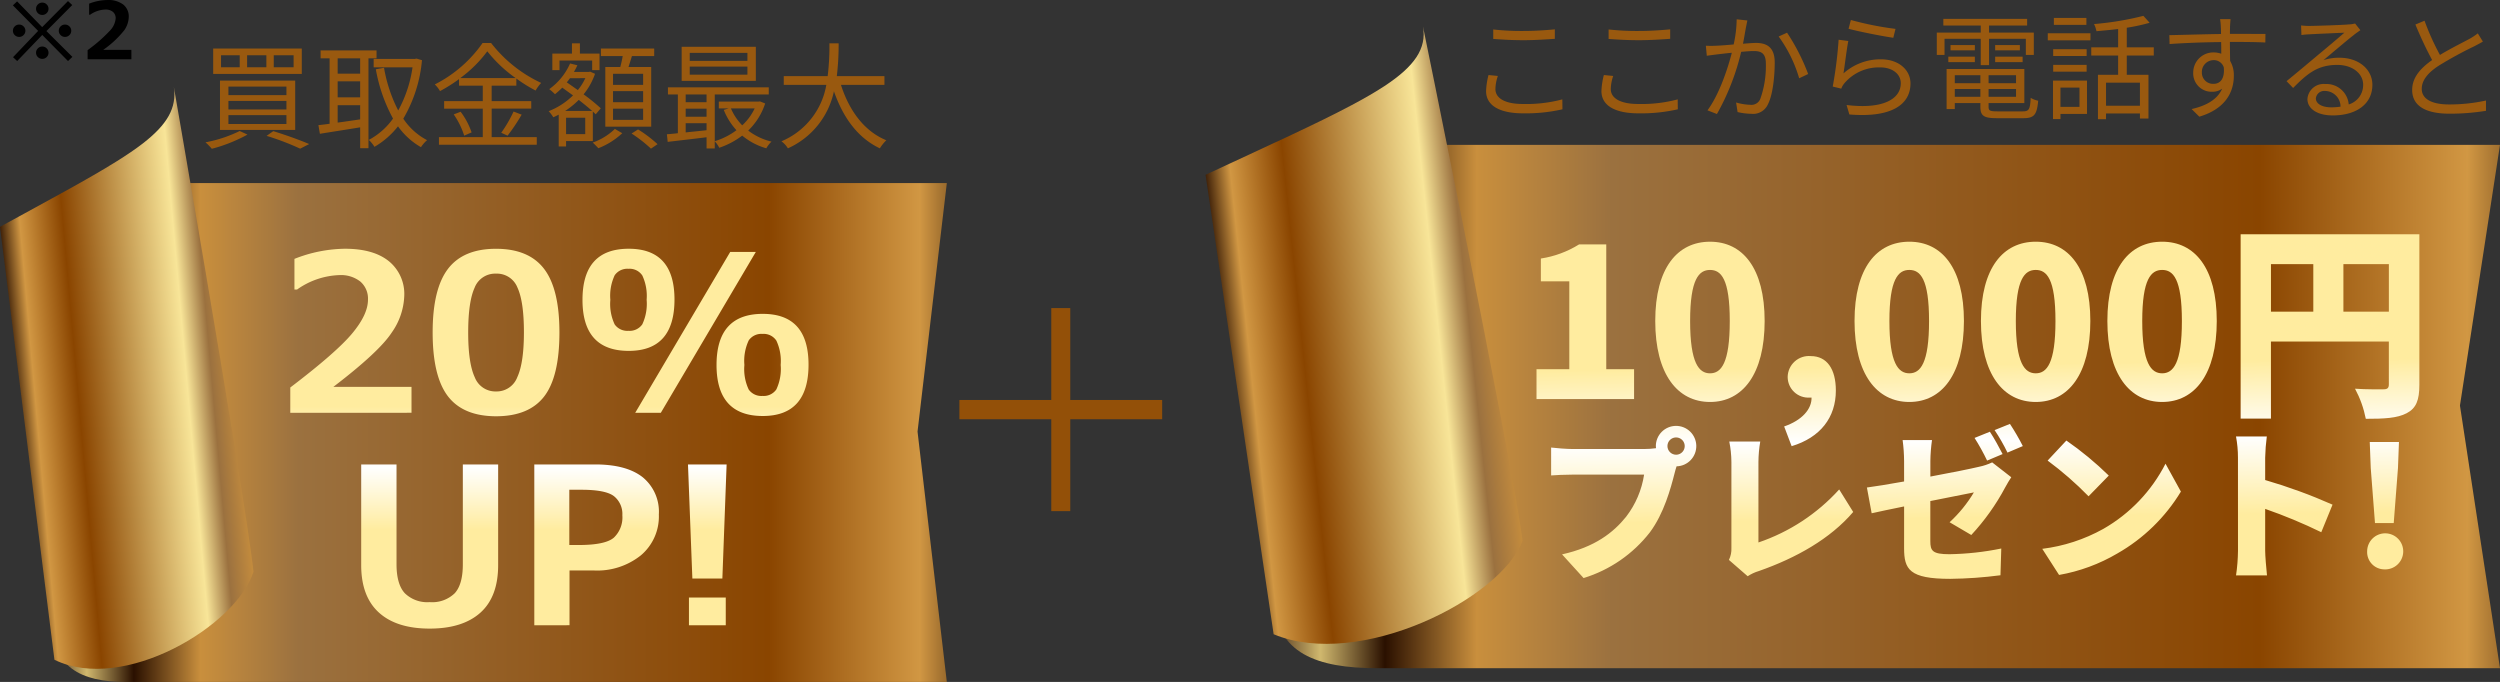 <svg xmlns="http://www.w3.org/2000/svg" xmlns:xlink="http://www.w3.org/1999/xlink" width="411.764" height="112.321" viewBox="0 0 411.764 112.321">
  <rect x="0" y="0" width="411.764" height="112.321" fill="#333333" stroke="none"/>
  <defs>
    <linearGradient id="linear-gradient" x1="1.124" y1="0.5" x2="-0.092" y2="0.5" gradientUnits="objectBoundingBox">
      <stop offset="0" stop-color="#d6bc72"/>
      <stop offset="0.053" stop-color="#2a1000"/>
      <stop offset="0.127" stop-color="#d19743"/>
      <stop offset="0.265" stop-color="#8a4500"/>
      <stop offset="0.696" stop-color="#9b713f"/>
      <stop offset="0.786" stop-color="#c98f3d"/>
      <stop offset="0.847" stop-color="#2a1000"/>
      <stop offset="0.89" stop-color="#d0b86e"/>
      <stop offset="0.909" stop-color="#83673b"/>
      <stop offset="0.926" stop-color="#3a1a0b"/>
      <stop offset="1" stop-color="#f0d98d"/>
    </linearGradient>
    <linearGradient id="linear-gradient-2" x1="0.005" y1="0.626" x2="1.19" y2="0.376" gradientUnits="objectBoundingBox">
      <stop offset="0" stop-color="#d6bc72"/>
      <stop offset="0.053" stop-color="#2a1000"/>
      <stop offset="0.127" stop-color="#d19743"/>
      <stop offset="0.265" stop-color="#8a4500"/>
      <stop offset="0.616" stop-color="#f8e598"/>
      <stop offset="0.696" stop-color="#9b713f"/>
      <stop offset="0.786" stop-color="#c98f3d"/>
      <stop offset="0.847" stop-color="#2a1000"/>
      <stop offset="0.89" stop-color="#d0b86e"/>
      <stop offset="0.909" stop-color="#83673b"/>
      <stop offset="0.926" stop-color="#3a1a0b"/>
      <stop offset="1" stop-color="#f0d98d"/>
    </linearGradient>
    <clipPath id="clip-path">
      <path id="パス_1359" data-name="パス 1359" d="M0,27.147H16.069V22.224H11.488V1.675H7.009A16.569,16.569,0,0,1,.718,4V7.761H5.4V22.224H0Zm28.583.479c5.368,0,8.992-4.581,8.992-13.334,0-8.719-3.624-13.061-8.992-13.061s-9.026,4.308-9.026,13.061S23.215,27.626,28.583,27.626Zm0-4.718c-1.812,0-3.282-1.641-3.282-8.616,0-6.941,1.47-8.411,3.282-8.411s3.248,1.47,3.248,8.411C31.831,21.266,30.4,22.907,28.583,22.907Zm13.437,12c4.752-1.436,7.283-4.752,7.283-9.163,0-3.556-1.47-5.676-4.137-5.676a3.505,3.505,0,0,0-3.8,3.419,3.411,3.411,0,0,0,3.624,3.419H45.3c.034,1.88-1.539,3.727-4.513,4.752Zm19.386-7.283c5.368,0,8.992-4.581,8.992-13.334,0-8.719-3.624-13.061-8.992-13.061s-9.026,4.308-9.026,13.061S56.038,27.626,61.406,27.626Zm0-4.718c-1.812,0-3.282-1.641-3.282-8.616,0-6.941,1.47-8.411,3.282-8.411s3.248,1.47,3.248,8.411C64.654,21.266,63.218,22.907,61.406,22.907Zm20.822,4.718c5.368,0,8.992-4.581,8.992-13.334,0-8.719-3.624-13.061-8.992-13.061S73.2,5.539,73.2,14.292,76.86,27.626,82.228,27.626Zm0-4.718c-1.812,0-3.282-1.641-3.282-8.616,0-6.941,1.47-8.411,3.282-8.411s3.248,1.47,3.248,8.411C85.476,21.266,84.04,22.907,82.228,22.907Zm20.822,4.718c5.368,0,8.992-4.581,8.992-13.334,0-8.719-3.624-13.061-8.992-13.061s-9.026,4.308-9.026,13.061S97.682,27.626,103.049,27.626Zm0-4.718c-1.812,0-3.282-1.641-3.282-8.616,0-6.941,1.47-8.411,3.282-8.411s3.248,1.47,3.248,8.411C106.3,21.266,104.861,22.907,103.049,22.907ZM132.9,12.753V4.923h7.488v7.83Zm-11.932-7.83h6.975v7.83h-6.975ZM145.411,0H115.973V30.361h4.992V17.676h19.42V24.72c0,.615-.239.821-.889.821s-2.906.034-4.684-.1A17.58,17.58,0,0,1,136.59,30.4c3.043,0,5.163-.1,6.735-.923s2.086-2.154,2.086-4.684ZM21.563,34.892a1.424,1.424,0,1,1,1.424,1.424A1.433,1.433,0,0,1,21.563,34.892Zm-1.907,0a1.419,1.419,0,0,0,.027.349,14,14,0,0,1-1.934.134H5.9c-.887,0-2.66-.134-3.492-.242v4.594c.7-.054,2.176-.134,3.492-.134h11.82a15.091,15.091,0,0,1-2.955,6.931c-2.122,2.633-5.158,5-10.557,6.206l3.546,3.9a22.029,22.029,0,0,0,10.934-7.549c2.31-3.116,3.412-7.2,4.056-9.725.081-.322.188-.725.322-1.128a3.332,3.332,0,1,0-3.412-3.331ZM31.691,53.643l3.089,2.686a6.984,6.984,0,0,1,1.854-.86c6.125-2.149,11.739-5.292,15.527-9.725l-2.31-3.707a31.665,31.665,0,0,1-13.3,8.731V37.525a21.1,21.1,0,0,1,.3-3.385h-5.1a17.731,17.731,0,0,1,.349,3.385v14.13A4.052,4.052,0,0,1,31.691,53.643ZM74.673,32.528l-2.525,1.021a36.4,36.4,0,0,1,2.069,3.734l2.552-1.075C76.285,35.268,75.344,33.522,74.673,32.528Zm3.3-1.289-2.525,1.021a29.966,29.966,0,0,1,2.122,3.707L80.1,34.892A38.344,38.344,0,0,0,77.977,31.238ZM60.542,51.709c0,3.492.86,5.05,7.6,5.05a69.2,69.2,0,0,0,8.274-.591l.134-4.406a46.2,46.2,0,0,1-8.543.94c-2.794,0-3.143-.564-3.143-2.149V43.945c3.251-.645,6.206-1.236,7.173-1.424a22.05,22.05,0,0,1-4,4.916l3.573,2.1A37.1,37.1,0,0,0,77.2,41.688c.269-.537.725-1.236.994-1.666l-3.143-2.445a9.37,9.37,0,0,1-2.176.725c-1.236.3-4.513.967-8.005,1.612V37.337a27.073,27.073,0,0,1,.269-3.439H60.3a27.625,27.625,0,0,1,.242,3.439v3.385c-2.552.457-4.835.833-6.125.994L55.2,45.96c1.155-.269,3.116-.672,5.346-1.128Zm26.729-17.73-3.089,3.3a55.991,55.991,0,0,1,6.743,5.883l3.331-3.412A54.2,54.2,0,0,0,87.272,33.979ZM83.3,51.816l2.767,4.3a28.667,28.667,0,0,0,9.617-3.546,29.05,29.05,0,0,0,10.45-10.181L103.6,37.793A25.958,25.958,0,0,1,93.343,48.539,27.644,27.644,0,0,1,83.3,51.816Zm32.237.322a30.16,30.16,0,0,1-.322,4.056h5.1c-.134-1.209-.3-3.331-.3-4.056v-6.9a83.78,83.78,0,0,1,9.241,3.842l1.854-4.54a88.815,88.815,0,0,0-11.095-4.056V36.8a31.939,31.939,0,0,1,.269-3.492H115.21a18.767,18.767,0,0,1,.322,3.492ZM138.1,47.572h3.089l.7-9.08.161-4.271h-4.809l.161,4.271Zm1.531,7.629a2.972,2.972,0,1,0-2.821-2.982A2.848,2.848,0,0,0,139.629,55.2Z" transform="translate(91.216 157.92)" fill="#de1f1f"/>
    </clipPath>
    <linearGradient id="linear-gradient-3" x1="0.5" y1="0.415" x2="0.5" y2="0.74" gradientUnits="objectBoundingBox">
      <stop offset="0" stop-color="#ffec9f"/>
      <stop offset="0.493" stop-color="#fff"/>
      <stop offset="1" stop-color="#ffec9f"/>
    </linearGradient>
  </defs>
  <g id="グループ_902" data-name="グループ 902" transform="translate(-197.527 -918.244)">
    <g id="グループ_899" data-name="グループ 899">
      <g id="グループ_888" data-name="グループ 888" transform="translate(101.5 652.014)">
        <g id="グループ_860" data-name="グループ 860" transform="translate(294.591 256.422)">
          <path id="パス_1354" data-name="パス 1354" d="M201.976,0l-6.595,42.941L201.976,86.2H17.129C7.033,86.2.454,83.73,0,75.066c5.9,6.181,15.542-6.19,17.015-16.089-.314-6.613-2.36-33-4.127-55.279,1.4-2.349,2.826-3.7,4.24-3.7Z" transform="translate(11.223 33.666)" fill="url(#linear-gradient)"/>
          <path id="パス_1370" data-name="パス 1370" d="M42.266,31.907C38.821,14.66,35.81,0,35.81,0c.634,3.651-1.378,6.544-6.338,9.818-1.527,1-3.327,2.04-5.419,3.15C18.287,16.038,10.329,19.628,0,24.433l11.21,75.675c14.209,5.907,37.449-5.916,41-15.377C51.453,78.412,46.524,53.2,42.266,31.907Z" transform="translate(-0.001 14.163)" fill="url(#linear-gradient-2)"/>
          <path id="パス_1387" data-name="パス 1387" d="M-81.035-13.338v1.558c1.5.114,3.116.209,5.016.209,1.767,0,3.838-.133,5.13-.228v-1.558c-1.368.133-3.306.266-5.13.266A42.462,42.462,0,0,1-81.035-13.338Zm.76,7.657-1.539-.152a12.055,12.055,0,0,0-.4,2.641c0,2.394,2.242,3.667,6.1,3.667A27.018,27.018,0,0,0-69.635-.19l-.019-1.634a23.081,23.081,0,0,1-6.5.76c-3.04,0-4.522-1.007-4.522-2.451A6.987,6.987,0,0,1-80.275-5.681Zm18.24-7.657v1.558c1.5.114,3.116.209,5.016.209,1.767,0,3.838-.133,5.13-.228v-1.558c-1.368.133-3.306.266-5.13.266A42.462,42.462,0,0,1-62.035-13.338Zm.76,7.657-1.539-.152a12.055,12.055,0,0,0-.4,2.641c0,2.394,2.242,3.667,6.1,3.667A27.018,27.018,0,0,0-50.635-.19l-.019-1.634a23.081,23.081,0,0,1-6.5.76c-3.04,0-4.522-1.007-4.522-2.451A6.987,6.987,0,0,1-61.275-5.681Zm22.1-9.139-1.767-.19a19.852,19.852,0,0,1-.494,4.142c-1.14.1-2.261.19-2.888.209a16.732,16.732,0,0,1-1.691,0l.152,1.653c.494-.076,1.273-.171,1.71-.228.494-.057,1.406-.171,2.413-.266-.646,2.546-2.071,6.878-4.009,9.481l1.558.608A39.084,39.084,0,0,0-40.2-9.652c.836-.076,1.6-.133,2.052-.133,1.2,0,2.014.323,2.014,2.071A16.094,16.094,0,0,1-37.05-1.9,1.569,1.569,0,0,1-38.7-.931a9.245,9.245,0,0,1-2.337-.38l.247,1.577a10.33,10.33,0,0,0,2.242.285,2.676,2.676,0,0,0,2.774-1.6c.8-1.577,1.1-4.6,1.1-6.859,0-2.565-1.387-3.211-3.078-3.211-.456,0-1.254.057-2.147.133.209-1.045.38-2.166.494-2.717C-39.33-14.06-39.254-14.478-39.178-14.82Zm6.536,2.014-1.387.627A22.322,22.322,0,0,1-30.647-5.3l1.482-.7A33.793,33.793,0,0,0-32.642-12.806Zm10.507-2.09-.38,1.444c1.444.4,5.567,1.235,7.372,1.482l.361-1.463A51.9,51.9,0,0,1-22.135-14.9Zm-.418,3.458-1.6-.209a67.843,67.843,0,0,1-.969,7.714l1.406.342a3,3,0,0,1,.57-.95,7.447,7.447,0,0,1,5.89-2.546c1.938,0,3.344,1.083,3.344,2.6,0,2.6-2.926,4.332-8.93,3.591l.456,1.558c7.068.589,10.07-1.71,10.07-5.111,0-2.223-1.938-3.971-4.845-3.971A9.12,9.12,0,0,0-23.351-6.1C-23.142-7.315-22.819-10.146-22.553-11.438ZM-.741-7.467H.627V-11.8H6.688v2.66H8v-3.686H.627v-1.159H6.9v-1.1H-6.9v1.1H-.741v1.159H-7.98v3.686h1.273V-11.8H-.741Zm2.375-.494H6.156v-.893H1.634Zm0-2.812V-9.9H5.7v-.874Zm-3.344,0H-5.719V-9.9H-1.71ZM-6.08-7.961h4.37v-.893H-6.08Zm1.064,5.719V-3.534H-.8v1.292ZM-.8-5.8v1.311H-5.016V-5.8ZM5.073-4.484H.551V-5.8H5.073ZM.551-2.242V-3.534H5.073v1.292ZM1.976.152C.779.152.551.038.551-.608v-.608h5.89V-6.821H-6.365V-.228h1.349v-.988H-.8v.608c0,1.52.589,1.881,2.717,1.881h4.37C8.075,1.273,8.512.7,8.721-1.6a3.882,3.882,0,0,1-1.235-.475C7.391-.171,7.2.152,6.194.152Zm14.687-15.39H11.305v1.14h5.358ZM15.523-3.762V-.589H12.388V-3.762Zm1.235-1.159h-5.6V1.425h1.235V.57h4.37ZM11.191-6.384H16.7V-7.505h-5.51Zm5.51-3.705h-5.51v1.121H16.7Zm-6.4-1.463h7.03v-1.159H10.3ZM25.479-.779H19.893v-3.8h5.586Zm2.28-8.265v-1.349H23.313v-3.23a30.539,30.539,0,0,0,3.762-.817l-1.026-1.14a49.5,49.5,0,0,1-8.132,1.349,4.541,4.541,0,0,1,.4,1.178c1.14-.1,2.356-.209,3.572-.361v3.021H17.461v1.349h4.427v3.173H18.563V1.444h1.33V.494h5.586V1.33h1.406v-7.2H23.313V-9.044Zm12.654-6H38.684c.019.152.1.7.114,1.2.019.266.038.722.038,1.254-2.831.038-6.4.152-8.512.19l.038,1.463c2.375-.171,5.6-.3,8.493-.323.019.665.019,1.349.019,1.919A3.8,3.8,0,0,0,37.6-9.557a3.316,3.316,0,0,0-3.344,3.306,3.025,3.025,0,0,0,3.116,3.173,2.676,2.676,0,0,0,1.653-.513C38.266-1.862,36.518-.8,33.991-.228l1.273,1.254c4.427-1.33,5.681-4.18,5.681-6.745a4.617,4.617,0,0,0-.608-2.432c-.019-.874-.038-2.052-.038-3.135h.266c2.774,0,4.5.038,5.567.095l.019-1.406c-.912,0-3.249-.019-5.567-.019H40.3c0-.513.019-.95.019-1.235C40.337-14.1,40.375-14.839,40.413-15.048ZM35.682-6.27A1.936,1.936,0,0,1,37.6-8.284a1.7,1.7,0,0,1,1.691,1.2c.171,1.8-.551,2.7-1.672,2.7A1.83,1.83,0,0,1,35.682-6.27ZM54.454-1.995a1.388,1.388,0,0,1,1.52-1.216A2.591,2.591,0,0,1,58.52-.627a9.756,9.756,0,0,1-1.539.114C55.5-.513,54.454-1.083,54.454-1.995ZM52.022-14l.057,1.577c.4-.057.836-.1,1.254-.114,1.007-.057,4.807-.228,5.814-.266-.969.855-3.344,2.85-4.408,3.724-1.1.931-3.534,2.964-5.111,4.256L50.711-3.7c2.413-2.451,4.1-3.8,7.277-3.8,2.47,0,4.256,1.406,4.256,3.268A3.337,3.337,0,0,1,59.869-.988a3.678,3.678,0,0,0-3.876-3.363,2.668,2.668,0,0,0-2.926,2.47c0,1.577,1.577,2.7,4.161,2.7,4.028,0,6.536-1.976,6.536-5.035,0-2.565-2.261-4.465-5.415-4.465a8.04,8.04,0,0,0-2.641.4c1.482-1.235,4.066-3.439,5.016-4.161.342-.285.722-.532,1.064-.779l-.874-1.1a4.48,4.48,0,0,1-1.026.152c-1.007.1-5.529.247-6.517.247A11.329,11.329,0,0,1,52.022-14Zm20.33-.779-1.5.627A63.677,63.677,0,0,0,73.606-8.3c-2.033,1.425-3.287,2.964-3.287,4.921,0,2.85,2.584,3.914,6.156,3.914a37.4,37.4,0,0,0,6-.475V-1.634a28.271,28.271,0,0,1-6.08.646c-3,0-4.5-.988-4.5-2.565,0-1.444,1.064-2.7,2.831-3.838A63.121,63.121,0,0,1,80.5-10.545c.551-.285,1.026-.532,1.463-.8l-.836-1.349a10.378,10.378,0,0,1-1.349.893c-1.045.57-3.1,1.577-4.883,2.66A40.915,40.915,0,0,1,72.352-14.782Z" transform="translate(128.416 27.999)" fill="#99590f"/>
          <g id="マスクグループ_348" data-name="マスクグループ 348" transform="translate(-36.708 -109.532)" clip-path="url(#clip-path)">
            <rect id="長方形_893" data-name="長方形 893" width="237.98" height="77.392" transform="translate(46.831 149.331) rotate(-1)" fill="url(#linear-gradient-3)"/>
          </g>
        </g>
        <path id="パス_1388" data-name="パス 1388" d="M39.7-15.686V-18.86H24.564V-33.994H21.436V-18.86H6.3v3.174H21.436V-.552h3.128V-15.686Z" transform="translate(247.743 350.969)" fill="#935008"/>
        <g id="グループ_870" data-name="グループ 870" transform="translate(96.027 267.236)">
          <path id="パス_1294" data-name="パス 1294" d="M147.765,0,142.94,40.93l4.825,41.236H12.531C5.145,82.166.332,79.809,0,71.551c4.314,5.892,11.37-5.9,12.448-15.336-.23-6.3-1.726-31.452-3.019-52.69C10.453,1.286,11.5,0,12.531,0Z" transform="translate(8.182 29.147)" fill="url(#linear-gradient)"/>
          <path id="パス_1296" data-name="パス 1296" d="M33.8,30.064C31.044,13.814,28.636,0,28.636,0c.507,3.44-1.1,6.167-5.068,9.252-1.221.944-2.661,1.923-4.333,2.968C14.623,15.112,8.26,18.495,0,23.022L8.964,94.328c11.362,5.566,29.947-5.574,32.786-14.489C41.145,73.885,37.2,50.13,33.8,30.064Z" transform="translate(0 13.333)" fill="url(#linear-gradient-2)"/>
          <g id="グループ_826" data-name="グループ 826" transform="translate(32.834 0)">
            <path id="パス_1386" data-name="パス 1386" d="M-44.745-13.908h3.268v1.976h-3.268Zm-4.389,0h3.173v1.976h-3.173Zm-4.294,0h3.078v1.976h-3.078Zm-1.292-1.1v4.18h14.592v-4.18Zm2.508,8.626h9.557v1.406h-9.557Zm0,2.337h9.557v1.463h-9.557Zm0-4.693h9.557v1.406h-9.557ZM-53.6-9.728V-1.6h12.388V-9.728Zm7.676,9.1a42.477,42.477,0,0,1,5.529,2.109l1.482-.76c-1.444-.627-3.762-1.463-5.909-2.128Zm-4.427-.8A22.094,22.094,0,0,1-55.993.437,9.151,9.151,0,0,1-54.948,1.5,25.591,25.591,0,0,0-49.077-.836Zm19.836-9.443h-3.705v-2.527h3.705Zm-3.705,5.187h3.705v2.337c-1.273.19-2.546.38-3.705.532Zm3.705-1.292h-3.705V-9.614h3.705Zm2.7-6.422v-1.311h-9.215v1.311h1.482V-2.622c-.684.1-1.311.171-1.843.228l.247,1.425c1.805-.3,4.237-.665,6.631-1.064V1.406h1.368v-14.8Zm6.574.038-.266.057h-6.783v1.387h6.4a20.846,20.846,0,0,1-2.356,7.106,24.472,24.472,0,0,1-2.337-7.03l-1.349.247A26.461,26.461,0,0,0-25.1-3.477,11.591,11.591,0,0,1-29.089.038a5.427,5.427,0,0,1,.931,1.14A13.56,13.56,0,0,0-24.282-2.2,11.885,11.885,0,0,0-20.5,1.235,5.888,5.888,0,0,1-19.494.076a10.553,10.553,0,0,1-3.914-3.534,23.107,23.107,0,0,0,3.078-9.633Zm7.22,3.211a20.787,20.787,0,0,0,4.446-4.408A22.309,22.309,0,0,0-4.9-10.146Zm5.168,5.035h6.517V-6.346H-8.854V-8.892h4.066V-10.07A24.087,24.087,0,0,0-1.615-8.094,6.4,6.4,0,0,1-.7-9.348a22.382,22.382,0,0,1-8.246-6.574h-1.406A21.3,21.3,0,0,1-18.221-9.1,4.544,4.544,0,0,1-17.366-8a25.572,25.572,0,0,0,3.135-1.976v1.083h3.914v2.546h-6.365v1.235h6.365V-.418h-7.22V.836H-1.425V-.418H-8.854Zm-6.251.95a13.226,13.226,0,0,1,1.729,3.5L-12.16-1.2a12.123,12.123,0,0,0-1.805-3.4Zm8.873,3.5A31.194,31.194,0,0,0-3.914-4.123l-1.33-.513a22.071,22.071,0,0,1-2.033,3.5Zm22.325-8.36H11.134v-1.824h4.959Zm0,2.85H11.134V-8h4.959Zm0,2.907H11.134V-5.111h4.959Zm-6.232-8.7v9.823h7.562V-11.97H13.68c.19-.551.38-1.2.57-1.805h3.667V-15.01H9.139v1.235H12.73c-.1.589-.247,1.235-.4,1.805ZM2.318-13.034H7.7v1.577H8.911v-2.717H5.681v-1.691H4.37v1.691H1.14v2.717H2.318Zm.931,8.3A13.467,13.467,0,0,0,5.491-6.555c.817.646,1.6,1.273,2.2,1.824Zm3.325-5.4A9.176,9.176,0,0,1,5.339-8.17C4.712-8.607,4.1-9.044,3.515-9.443c.19-.209.361-.456.532-.684ZM6.555-.912H3.4v-2.7H6.555ZM7.809.228V-4.636c.171.171.342.323.475.456l.836-.988a31.4,31.4,0,0,0-2.831-2.3A11.078,11.078,0,0,0,8.17-10.849l-.817-.361-.209.057H4.693a12.086,12.086,0,0,0,.57-1.1l-1.2-.3A10.315,10.315,0,0,1,.627-8.322a8.077,8.077,0,0,1,.95.836,15.414,15.414,0,0,0,1.2-1.083c.551.4,1.159.836,1.767,1.273a11.832,11.832,0,0,1-4.009,2.6,5.6,5.6,0,0,1,.76,1.007,9.658,9.658,0,0,0,.893-.437V1.121H3.4V.228Zm3.629-2A10.034,10.034,0,0,1,7.79.475c.3.266.7.684.931.931a12.244,12.244,0,0,0,3.933-2.47Zm2.755.76a22.813,22.813,0,0,1,3.192,2.489L18.468.741a21.1,21.1,0,0,0-3.211-2.432Zm19.076-11.97h-9.5v-1.311h9.5Zm0,2.28h-9.5v-1.33h9.5Zm1.387-4.6H22.439V-9.69H34.656Zm-.19,10.146a9.013,9.013,0,0,1-2.052,2.793,8.988,8.988,0,0,1-1.862-2.793ZM23.1-2.717h3.439v1.159c-1.178.133-2.356.247-3.439.361Zm0-2.394h3.439v1.33H23.1Zm3.439-2.337v1.273H23.1V-7.448Zm8.8,1.14-.247.038H28.557v1.121h1.634l-.817.247a10.946,10.946,0,0,0,2.09,3.344A11.516,11.516,0,0,1,27.892.247V-7.448h8.892V-8.626H20.178v1.178h1.634v6.384c-.665.076-1.273.133-1.805.171L20.14.361c1.767-.209,4.085-.475,6.4-.76V1.444h1.349V.266a4.639,4.639,0,0,1,.741,1.064,13.151,13.151,0,0,0,3.781-2,10.887,10.887,0,0,0,3.971,2.09,4.656,4.656,0,0,1,.855-1.1A10.27,10.27,0,0,1,33.4-1.5a10.854,10.854,0,0,0,2.793-4.465Zm20.5-2.717v-1.444H47.994a44.117,44.117,0,0,0,.3-5.4h-1.52a40.469,40.469,0,0,1-.285,5.4H39.254v1.444h7.011A12.335,12.335,0,0,1,38.874.266a4.076,4.076,0,0,1,1.064,1.159,13.3,13.3,0,0,0,7.581-9.4c1.5,4.313,3.914,7.676,7.562,9.4A7.267,7.267,0,0,1,56.145.095c-3.667-1.5-6.137-4.94-7.467-9.12Z" transform="translate(57 22)" fill="#99590f"/>
          </g>
        </g>
      </g>
      <path id="パス_1385" data-name="パス 1385" d="M11.261-4.691a.963.963,0,0,1-.3.714,1,1,0,0,1-.727.3.991.991,0,0,1-.724-.3.968.968,0,0,1-.3-.714.978.978,0,0,1,.3-.717.985.985,0,0,1,.724-.3,1,1,0,0,1,.727.3A.973.973,0,0,1,11.261-4.691ZM7.516-8.309a.968.968,0,0,1-.3.714.991.991,0,0,1-.724.3,1,1,0,0,1-.727-.3.963.963,0,0,1-.3-.714.973.973,0,0,1,.3-.717,1,1,0,0,1,.727-.3.985.985,0,0,1,.724.3A.978.978,0,0,1,7.516-8.309ZM11.451-.387,10.728.3,6.487-4,2.355.3,1.676-.336,5.808-4.666,1.65-8.874l.692-.654,4.132,4.24,4.253-4.291.7.654L7.173-4.64ZM7.516-1.073a.968.968,0,0,1-.3.714.991.991,0,0,1-.724.3,1,1,0,0,1-.727-.3.963.963,0,0,1-.3-.714.973.973,0,0,1,.3-.717,1,1,0,0,1,.727-.3.985.985,0,0,1,.724.3A.978.978,0,0,1,7.516-1.073ZM3.707-4.691a.963.963,0,0,1-.3.714,1,1,0,0,1-.727.3.991.991,0,0,1-.724-.3.968.968,0,0,1-.3-.714.978.978,0,0,1,.3-.717.985.985,0,0,1,.724-.3,1,1,0,0,1,.727.3A.973.973,0,0,1,3.707-4.691ZM21.169,0H13.958V-1.5a24.8,24.8,0,0,0,3.678-3.212,3.326,3.326,0,0,0,.943-2.006A1.34,1.34,0,0,0,18.126-7.8a1.871,1.871,0,0,0-1.247-.384,4.607,4.607,0,0,0-2.514.857h-.159V-9.153a8.392,8.392,0,0,1,3-.6,4.068,4.068,0,0,1,2.612.74,2.512,2.512,0,0,1,.917,2.073,4.019,4.019,0,0,1-.746,2.174,16.241,16.241,0,0,1-3.469,3.228h4.646Z" transform="translate(198 928)"/>
    </g>
    <g id="グループ_901" data-name="グループ 901">
      <path id="交差_4" data-name="交差 4" d="M-206.754-337.389q-2.909-2.645-2.909-7.813v-16.576h5.818v16.418q0,3.3,1.354,4.781a5.289,5.289,0,0,0,4.1,1.477,5.317,5.317,0,0,0,4.14-1.468q1.327-1.467,1.327-4.755v-16.453h5.818V-345.2q0,5.22-2.927,7.84t-8.358,2.619Q-203.845-334.743-206.754-337.389Zm51.073,2.1v-4.57h6.064v4.57Zm-25.471,0v-26.49h10.02q5.15,0,7.823,2.1a7.344,7.344,0,0,1,2.671,6.143,8.366,8.366,0,0,1-2.953,6.724,11.5,11.5,0,0,1-7.7,2.5h-4.06v9.017Zm5.766-13.218h1.546q4.36,0,5.774-1.2a4.59,4.59,0,0,0,1.416-3.7,3.743,3.743,0,0,0-1.363-3.129q-1.362-1.072-5.387-1.072h-1.986Zm20.267,5.52-.721-18.791h6.364l-.7,18.791ZM-195.372-373q-2.523-3.279-2.523-10.521,0-7.171,2.531-10.476t7.91-3.3q5.38,0,7.91,3.3t2.532,10.468q0,7.3-2.514,10.555t-7.928,3.261Q-192.85-369.726-195.372-373Zm4.394-17.895q-1.062,2.311-1.063,7.392,0,5.063,1.09,7.383a3.64,3.64,0,0,0,3.5,2.32,3.639,3.639,0,0,0,3.5-2.355q1.089-2.356,1.09-7.383,0-5.062-1.064-7.366a3.628,3.628,0,0,0-3.524-2.3A3.628,3.628,0,0,0-190.978-390.9Zm39.841,12.735q0-8.42,7.611-8.419,7.541,0,7.541,8.367,0,8.455-7.541,8.455Q-151.137-369.761-151.137-378.164Zm5.3-4.043a7.944,7.944,0,0,0-.712,4.043,7.887,7.887,0,0,0,.712,4.044,2.547,2.547,0,0,0,2.276,1.054,2.532,2.532,0,0,0,2.276-1.072,7.942,7.942,0,0,0,.712-4.043,7.907,7.907,0,0,0-.712-4,2.511,2.511,0,0,0-2.276-1.1A2.532,2.532,0,0,0-145.837-382.207Zm-18.695,11.918,15.645-26.49h4.218l-15.644,26.49Zm-56.812,0v-4.165q7.576-5.766,10.186-8.895t2.611-5.555a3.711,3.711,0,0,0-1.257-3,5.179,5.179,0,0,0-3.453-1.064,12.757,12.757,0,0,0-6.962,2.373h-.439v-5.045a23.235,23.235,0,0,1,8.314-1.669q4.694,0,7.233,2.047a6.957,6.957,0,0,1,2.541,5.739,11.131,11.131,0,0,1-2.066,6.021q-2.065,3.172-9.607,8.938h12.867v4.271Zm48.129-18.6q0-8.42,7.611-8.419,7.541,0,7.541,8.367,0,8.455-7.541,8.455Q-173.215-380.484-173.215-388.886Zm5.3-4.043a7.952,7.952,0,0,0-.712,4.043,7.9,7.9,0,0,0,.712,4.044,2.55,2.55,0,0,0,2.277,1.054,2.532,2.532,0,0,0,2.276-1.072,7.952,7.952,0,0,0,.712-4.043,7.923,7.923,0,0,0-.712-4,2.512,2.512,0,0,0-2.276-1.1A2.535,2.535,0,0,0-167.916-392.929Z" transform="translate(466.681 1356.518)" fill="url(#linear-gradient-3)"/>
    </g>
  </g>
</svg>
